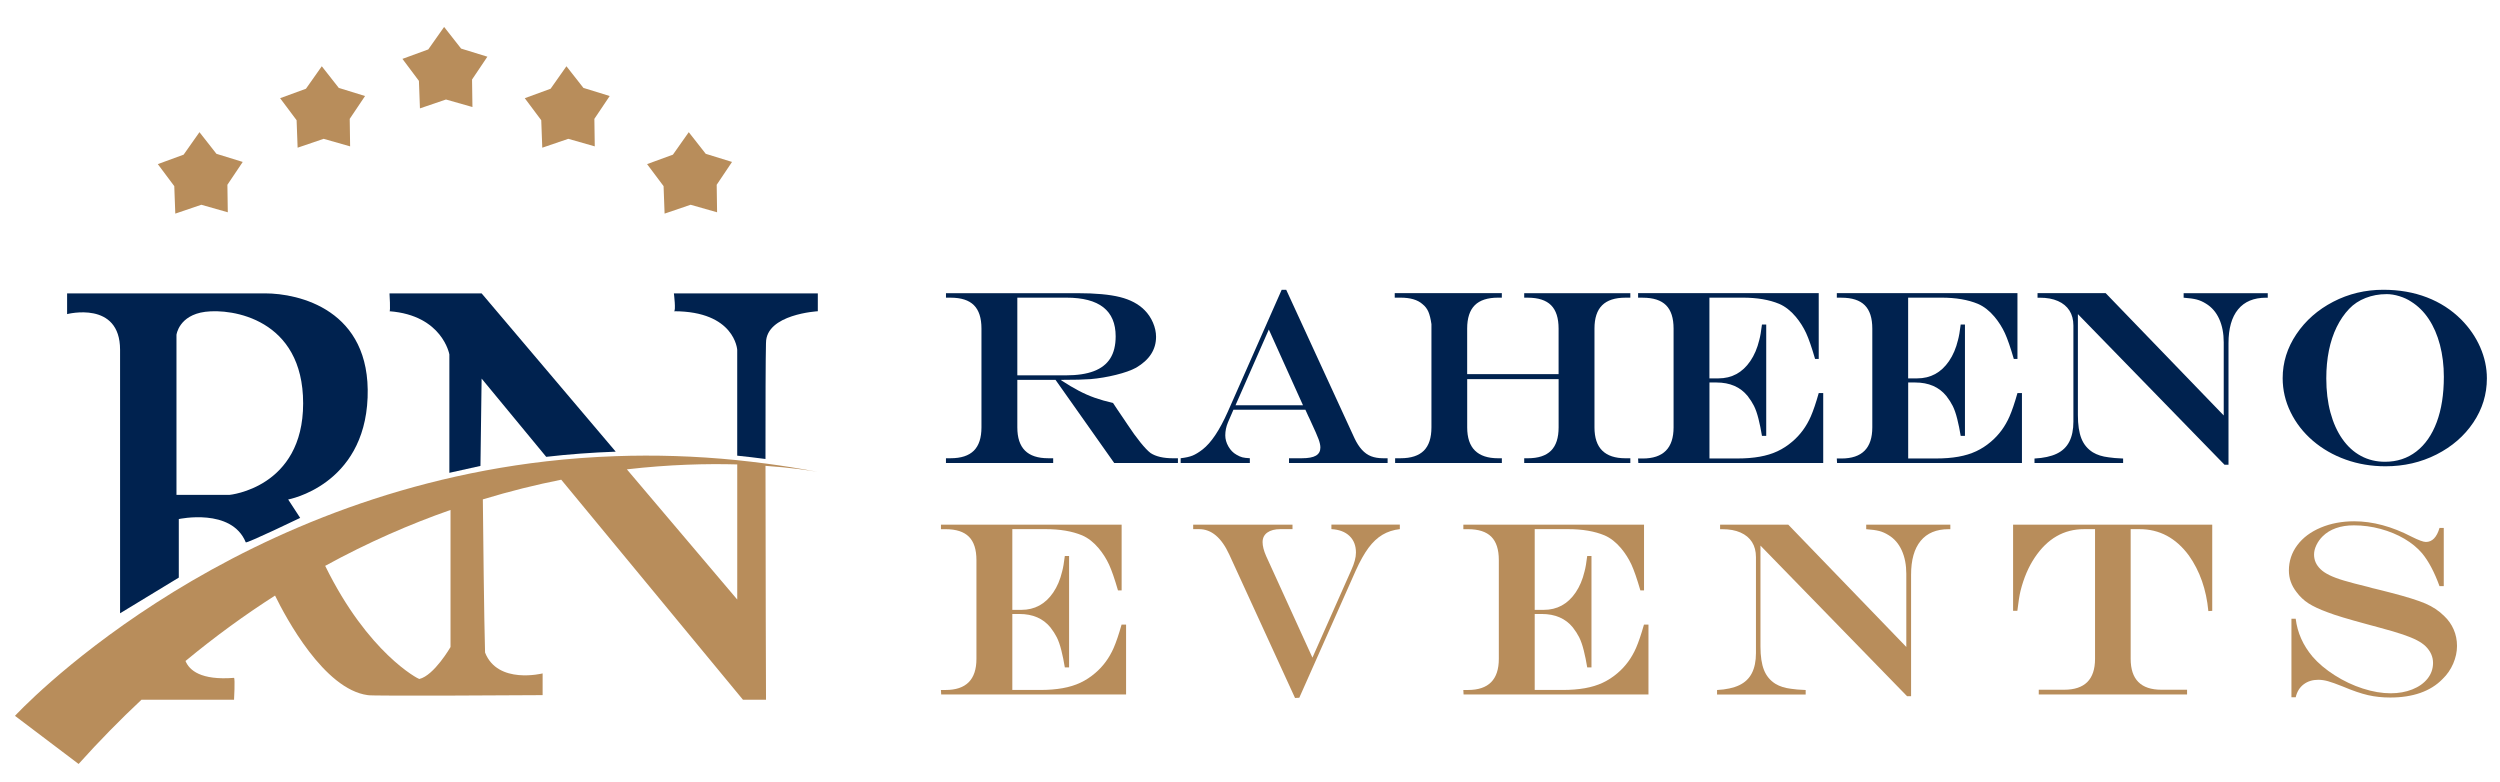 <?xml version="1.0" encoding="UTF-8"?>
<svg id="Layer_1" xmlns="http://www.w3.org/2000/svg" version="1.1" viewBox="0 0 1185.17 370.53">
  <!-- Generator: Adobe Illustrator 29.0.0, SVG Export Plug-In . SVG Version: 2.1.0 Build 186)  -->
  <defs>
    <style>
      .st0 {
        fill: none;
      }

      .st1 {
        fill: #00224f;
      }

      .st2 {
        fill: #b88d5b;
      }
    </style>
  </defs>
  <g>
    <path class="st1" d="M125.69,139.08H31.81v9.83s25.11-6.55,25.11,16.92v124.91l27.84-16.92v-27.75s25.06-5.46,31.75,11.05c.55.55,25.79-11.6,25.79-11.6l-5.69-8.73s36.03-6.53,37.66-48.3c1.64-41.77-32.75-49.41-48.58-49.41ZM108.77,234.6h-25.11v-75.87s1.09-9.28,13.65-10.92c12.55-1.64,46.4,3.28,46.4,43.4s-34.93,43.4-34.93,43.4Z"/>
    <polygon class="st2" points="107.99 100.64 95.44 97.07 83.1 101.27 82.62 88.24 74.81 77.8 87.05 73.32 94.56 62.66 102.61 72.92 115.07 76.77 107.8 87.6 107.99 100.64"/>
    <polygon class="st2" points="165.98 69.39 153.43 65.81 141.09 70.02 140.61 56.99 132.79 46.55 145.04 42.07 152.55 31.41 160.6 41.67 173.06 45.52 165.79 56.35 165.98 69.39"/>
    <polygon class="st2" points="223.97 50.74 211.42 47.17 199.08 51.38 198.6 38.35 190.78 27.91 203.03 23.43 210.54 12.77 218.59 23.03 231.05 26.88 223.78 37.7 223.97 50.74"/>
    <polygon class="st2" points="281.96 69.39 269.41 65.81 257.07 70.02 256.59 56.99 248.77 46.55 261.02 42.07 268.53 31.41 276.58 41.67 289.04 45.52 281.77 56.35 281.96 69.39"/>
    <polygon class="st2" points="339.95 100.64 327.4 97.07 315.06 101.27 314.58 88.24 306.76 77.8 319.01 73.32 326.52 62.66 334.57 72.92 347.03 76.77 339.76 87.6 339.95 100.64"/>
    <path class="st0" d="M297.2,222.51l52.3,61.72v-64.05c-14.45-.41-32.19.02-52.3,2.33Z"/>
    <path class="st1" d="M363.14,162.55c0-13.65,24.56-15,24.56-15v-8.47h-68.23s1.09,8.73,0,8.47c28.93,0,30.02,18.28,30.02,18.28v50.19c4.43.45,8.9.98,13.4,1.57,0-26.05.05-48.22.24-55.04Z"/>
    <path class="st1" d="M228.32,139.08h-43.67s.55,8.73,0,8.47c25.11,1.92,28.38,20.46,28.38,20.46v56.14l14.74-3.28.55-41.4,30.62,37.1c10.69-1.23,21.69-2.05,32.96-2.45l-63.58-75.04Z"/>
    <g>
      <path class="st2" d="M390.19,224.14c-.38-.07-1.27-.24-2.6-.47.87.16,1.73.3,2.6.47Z"/>
      <path class="st2" d="M390.19,224.14c.13.03.22.04.23.04-.08-.02-.16-.03-.23-.04Z"/>
      <path class="st2" d="M349.5,218.15c-19.93-2-39.14-2.55-57.59-1.9-11.27.4-22.27,1.22-32.96,2.45C101.35,236.86,7.1,339.36,7.1,339.36l30.16,22.81c9.84-10.95,19.79-21.08,29.81-30.45h43.88s.55-9.83,0-10.37c-15.71,1.23-21.2-3.58-23.01-8,14.14-11.7,28.34-21.99,42.45-31.01,5.1,10.42,23.21,44.43,43.94,47.2.49.55,82.91,0,82.91,0v-10.3s-21.29,5.39-27.29-9.89c-.46-15.05-.91-58.65-1.05-72.61,12.85-3.91,25.28-6.97,37.16-9.33l86.16,104.32h10.92s-.23-61.96-.24-110.89c12.05.84,20.57,2.13,24.69,2.84-8.34-1.57-16.57-2.88-24.69-3.95-4.5-.59-8.97-1.12-13.4-1.57ZM213.58,306.74s-7.79,13.51-14.81,15.15c-.45,0-24.31-12.19-44.61-53.64,20.29-11.12,40.24-19.79,59.42-26.5v65ZM349.5,220.17v64.05l-52.32-61.72s.01,0,.02,0c20.11-2.31,37.85-2.74,52.3-2.33,1.82.05,3.57.12,5.28.2-1.71-.08-3.46-.14-5.28-.2Z"/>
    </g>
  </g>
  <path class="st1" d="M500.38,180.07h-18.1v22.53c0,4.92,1.21,8.59,3.63,11.01s6.09,3.63,11.01,3.63h2.36v2.25h-50.83v-2.25h2.19c4.96,0,8.63-1.2,11.04-3.6,2.4-2.4,3.6-6.08,3.6-11.04v-46.85c0-4.99-1.19-8.68-3.57-11.06-2.38-2.38-6.07-3.57-11.06-3.57h-2.19v-2.13h62.41c8.45,0,15.14.62,20.06,1.84,4.92,1.23,8.82,3.3,11.7,6.22,1.65,1.65,2.97,3.61,3.95,5.88.98,2.27,1.47,4.52,1.47,6.74,0,6.07-3.15,10.95-9.45,14.64-2.34,1.27-5.53,2.4-9.57,3.4-4.03,1-8.05,1.67-12.04,2.02-3.04.23-7.66.35-13.89.35v.23c3.07,2,5.86,3.65,8.36,4.96,2.5,1.31,5.01,2.41,7.55,3.31,2.54.9,5.42,1.72,8.64,2.45l1.9,2.88c1.27,1.84,2.21,3.23,2.82,4.15.61.92,1.33,1.98,2.13,3.17,2.15,3.27,4.2,6.1,6.14,8.5,1.94,2.4,3.54,4.08,4.81,5.04,2.5,1.65,6.07,2.48,10.72,2.48h2.25v2.25h-30.2l-27.83-39.42ZM482.28,177.94h22.94c5.42,0,9.86-.66,13.34-1.99,3.48-1.33,6.07-3.34,7.78-6.05,1.71-2.71,2.56-6.2,2.56-10.46,0-12.22-7.78-18.33-23.34-18.33h-23.28v36.82Z"/>
  <path class="st1" d="M607.62,137.37h2.13l32.39,70.42c1.04,2.19,2.2,4,3.49,5.42,1.29,1.42,2.74,2.45,4.35,3.08s3.52.95,5.71.95h2.13v2.25h-46.74v-2.25h6.11c3.03,0,5.25-.41,6.66-1.24,1.4-.83,2.1-2.1,2.1-3.83,0-1.08-.28-2.38-.84-3.92-.56-1.54-1.78-4.32-3.66-8.36-.12-.23-.29-.61-.52-1.15-.23-.54-.48-1.06-.75-1.56l-1.33-2.94h-34.12l-2.59,5.99c-.85,2.04-1.27,4.09-1.27,6.17,0,1.77.49,3.52,1.47,5.24.98,1.73,2.26,3.04,3.83,3.92,1.04.62,1.97,1.03,2.8,1.24.83.21,2.01.36,3.54.43v2.25h-32.79v-2.25c2.38-.27,4.27-.69,5.68-1.27,1.4-.58,2.97-1.54,4.7-2.88,4.07-3.15,8.05-9.09,11.93-17.81l25.59-57.92ZM601.51,156.21l-15.79,35.9h31.98l-16.19-35.9Z"/>
  <path class="st1" d="M661.37,217.24h2.59c4.96,0,8.63-1.2,11.04-3.6,2.4-2.4,3.6-6.08,3.6-11.04v-48.93c-.35-2.46-.83-4.41-1.44-5.85-.61-1.44-1.56-2.66-2.82-3.66-2.31-2.04-5.76-3.05-10.37-3.05h-2.77v-2.13h50.77v2.13h-1.79c-4.96,0-8.64,1.2-11.04,3.6s-3.6,6.08-3.6,11.04v21.61h43.34v-21.61c0-4.99-1.19-8.68-3.57-11.06-2.38-2.38-6.07-3.57-11.06-3.57h-1.67v-2.13h50.31v2.13h-2.36c-4.92,0-8.59,1.2-11.01,3.6-2.42,2.4-3.63,6.08-3.63,11.04v46.85c0,4.92,1.23,8.59,3.69,11.01,2.46,2.42,6.11,3.63,10.95,3.63h2.36v2.25h-50.31v-2.25h1.67c4.96,0,8.63-1.2,11.04-3.6,2.4-2.4,3.6-6.08,3.6-11.04v-22.88h-43.34v22.88c0,4.92,1.23,8.59,3.69,11.01,2.46,2.42,6.11,3.63,10.95,3.63h1.79v2.25h-50.6v-2.25Z"/>
  <path class="st1" d="M776.56,138.98h85.64v31.18h-1.73c-1.58-5.45-2.99-9.54-4.24-12.25-1.25-2.71-2.87-5.27-4.87-7.69-2.42-2.88-5.05-4.94-7.9-6.17-4.73-1.96-10.47-2.94-17.23-2.94h-15.85v38.27h4.27c6.34,0,11.37-2.73,15.1-8.18,1.92-2.8,3.34-6.15,4.27-10.03.46-1.65.88-4.09,1.27-7.32h2.02v52.79h-2.02c-.46-2.84-1.01-5.52-1.64-8.04-.63-2.52-1.34-4.56-2.13-6.14-.79-1.57-1.8-3.15-3.03-4.73-3.46-4.26-8.38-6.4-14.75-6.4h-3.34v36.02h13.25c3.92,0,7.44-.28,10.57-.84,3.13-.56,5.94-1.42,8.44-2.59,2.5-1.17,4.84-2.7,7.03-4.58,3.76-3.19,6.68-7.17,8.76-11.93,1.19-2.73,2.44-6.42,3.75-11.06h2.13v33.14h-87.65l-.12-2.13h2.19c9.76,0,14.64-4.92,14.64-14.75v-46.85c0-4.99-1.19-8.68-3.57-11.06-2.38-2.38-6.07-3.57-11.06-3.57h-2.19v-2.13Z"/>
  <path class="st1" d="M870.77,138.98h85.64v31.18h-1.73c-1.58-5.45-2.99-9.54-4.24-12.25-1.25-2.71-2.87-5.27-4.87-7.69-2.42-2.88-5.05-4.94-7.9-6.17-4.73-1.96-10.47-2.94-17.23-2.94h-15.85v38.27h4.27c6.34,0,11.37-2.73,15.1-8.18,1.92-2.8,3.34-6.15,4.27-10.03.46-1.65.88-4.09,1.27-7.32h2.02v52.79h-2.02c-.46-2.84-1.01-5.52-1.64-8.04-.63-2.52-1.34-4.56-2.13-6.14-.79-1.57-1.8-3.15-3.03-4.73-3.46-4.26-8.38-6.4-14.75-6.4h-3.34v36.02h13.25c3.92,0,7.44-.28,10.57-.84,3.13-.56,5.94-1.42,8.44-2.59,2.5-1.17,4.84-2.7,7.03-4.58,3.76-3.19,6.68-7.17,8.76-11.93,1.19-2.73,2.44-6.42,3.75-11.06h2.13v33.14h-87.65l-.12-2.13h2.19c9.76,0,14.64-4.92,14.64-14.75v-46.85c0-4.99-1.19-8.68-3.57-11.06-2.38-2.38-6.07-3.57-11.06-3.57h-2.19v-2.13Z"/>
  <path class="st1" d="M965.91,138.98h32.33l55.96,57.98v-34.69c0-4.23-.72-7.92-2.16-11.09-1.44-3.17-3.53-5.58-6.25-7.23-1.46-.92-2.93-1.57-4.41-1.96-1.48-.38-3.54-.67-6.19-.86v-2.13h39.88v2.13h-.81c-5.8,0-10.22,1.84-13.25,5.53-3.04,3.69-4.55,9.05-4.55,16.08v57.57h-1.9l-69.5-71.4v47.83c0,4.65.56,8.37,1.67,11.15,1.11,2.79,2.92,4.97,5.42,6.54,2.04,1.23,4.51,2.02,7.43,2.36,1.61.27,3.92.46,6.92.58v2.13h-42.01v-2.13c4.3-.23,7.81-.99,10.52-2.28,2.71-1.29,4.71-3.2,5.99-5.73,1.29-2.54,1.93-5.69,1.93-9.45v-45.53c0-2.8-.62-5.19-1.87-7.15-1.25-1.96-3.06-3.47-5.45-4.52-2.38-1.06-5.26-1.58-8.64-1.58h-1.04v-2.13Z"/>
  <path class="st1" d="M1129.85,137.37c7.53,0,14.42,1.2,20.66,3.6,6.24,2.4,11.67,5.91,16.28,10.52,3.88,3.92,6.88,8.29,8.99,13.11,2.11,4.82,3.17,9.75,3.17,14.78,0,7.57-2.14,14.54-6.43,20.92-4.28,6.38-10.11,11.43-17.46,15.16-7.36,3.73-15.42,5.59-24.17,5.59-6.69,0-12.98-1.06-18.87-3.17-5.9-2.11-11.09-5.1-15.59-8.96-4.49-3.86-8-8.36-10.52-13.51-2.52-5.15-3.77-10.53-3.77-16.14,0-7.45,2.17-14.41,6.51-20.86,4.34-6.45,10.16-11.57,17.46-15.36,7.3-3.78,15.21-5.68,23.74-5.68ZM1131.35,139.44c-3.5,0-6.79.6-9.88,1.81-3.09,1.21-5.7,2.93-7.81,5.16-2.31,2.42-4.27,5.29-5.91,8.62-1.63,3.32-2.86,7.03-3.69,11.12-.83,4.09-1.24,8.5-1.24,13.23,0,5.92.65,11.31,1.96,16.16,1.31,4.86,3.19,9.05,5.65,12.56s5.4,6.2,8.82,8.04c3.42,1.84,7.22,2.77,11.41,2.77,5.69,0,10.63-1.62,14.84-4.87,4.21-3.25,7.43-7.89,9.68-13.92,2.25-6.03,3.37-13.2,3.37-21.5,0-5.38-.62-10.41-1.84-15.1-1.23-4.69-3-8.77-5.3-12.25-2.3-3.48-5.09-6.23-8.36-8.27-1.61-1.08-3.48-1.94-5.59-2.59-2.11-.65-4.15-.98-6.11-.98Z"/>
  <path class="st2" d="M446.09,248.72h85.64v31.18h-1.73c-1.58-5.45-2.99-9.54-4.24-12.25-1.25-2.71-2.87-5.27-4.87-7.69-2.42-2.88-5.05-4.94-7.9-6.17-4.73-1.96-10.47-2.94-17.23-2.94h-15.85v38.27h4.26c6.34,0,11.37-2.73,15.1-8.18,1.92-2.8,3.34-6.15,4.26-10.03.46-1.65.88-4.09,1.27-7.32h2.02v52.79h-2.02c-.46-2.84-1.01-5.52-1.64-8.04-.63-2.52-1.35-4.56-2.13-6.14-.79-1.57-1.8-3.15-3.03-4.73-3.46-4.26-8.38-6.4-14.75-6.4h-3.34v36.02h13.25c3.92,0,7.44-.28,10.57-.84,3.13-.56,5.94-1.42,8.44-2.59,2.5-1.17,4.84-2.7,7.03-4.58,3.76-3.19,6.68-7.17,8.76-11.93,1.19-2.73,2.44-6.42,3.75-11.06h2.13v33.14h-87.65l-.12-2.13h2.19c9.76,0,14.64-4.92,14.64-14.75v-46.85c0-4.99-1.19-8.68-3.57-11.06-2.38-2.38-6.07-3.57-11.06-3.57h-2.19v-2.13Z"/>
  <path class="st2" d="M565.65,248.72h47.08v2.13h-5.76c-2.61,0-4.67.54-6.17,1.61-1.5,1.08-2.25,2.59-2.25,4.55,0,1.84.56,4.03,1.67,6.57l21.96,48.18,18.44-41.55c1.46-3.19,2.19-5.94,2.19-8.24,0-3.3-1.03-5.94-3.08-7.9-2.06-1.96-4.91-3.03-8.56-3.23v-2.13h32.44v2.13c-3.07.35-5.82,1.24-8.24,2.68-2.42,1.44-4.63,3.52-6.63,6.22-2,2.71-4.02,6.31-6.05,10.81l-26.74,60.22-2.02.12-31.18-68c-3.69-8.03-8.45-12.04-14.29-12.04h-2.82v-2.13Z"/>
  <path class="st2" d="M693.74,248.72h85.64v31.18h-1.73c-1.58-5.45-2.99-9.54-4.24-12.25-1.25-2.71-2.87-5.27-4.87-7.69-2.42-2.88-5.05-4.94-7.9-6.17-4.73-1.96-10.47-2.94-17.23-2.94h-15.85v38.27h4.26c6.34,0,11.37-2.73,15.1-8.18,1.92-2.8,3.34-6.15,4.26-10.03.46-1.65.88-4.09,1.27-7.32h2.02v52.79h-2.02c-.46-2.84-1.01-5.52-1.64-8.04-.63-2.52-1.35-4.56-2.13-6.14-.79-1.57-1.8-3.15-3.03-4.73-3.46-4.26-8.38-6.4-14.75-6.4h-3.34v36.02h13.25c3.92,0,7.44-.28,10.57-.84,3.13-.56,5.94-1.42,8.44-2.59,2.5-1.17,4.84-2.7,7.03-4.58,3.76-3.19,6.68-7.17,8.76-11.93,1.19-2.73,2.44-6.42,3.75-11.06h2.13v33.14h-87.65l-.12-2.13h2.19c9.76,0,14.64-4.92,14.64-14.75v-46.85c0-4.99-1.19-8.68-3.57-11.06-2.38-2.38-6.07-3.57-11.06-3.57h-2.19v-2.13Z"/>
  <path class="st2" d="M815.43,248.72h32.33l55.96,57.98v-34.69c0-4.23-.72-7.92-2.16-11.09-1.44-3.17-3.52-5.58-6.25-7.23-1.46-.92-2.93-1.57-4.41-1.96-1.48-.38-3.54-.67-6.19-.86v-2.13h39.88v2.13h-.81c-5.8,0-10.22,1.84-13.25,5.53-3.04,3.69-4.55,9.05-4.55,16.08v57.57h-1.9l-69.5-71.4v47.83c0,4.65.56,8.37,1.67,11.15,1.11,2.79,2.92,4.97,5.42,6.54,2.04,1.23,4.51,2.02,7.43,2.36,1.61.27,3.92.46,6.91.58v2.13h-42.01v-2.13c4.3-.23,7.81-.99,10.52-2.28,2.71-1.29,4.71-3.2,5.99-5.73,1.29-2.54,1.93-5.69,1.93-9.45v-45.53c0-2.8-.63-5.19-1.87-7.15-1.25-1.96-3.06-3.47-5.45-4.52-2.38-1.06-5.26-1.58-8.64-1.58h-1.04v-2.13Z"/>
  <path class="st2" d="M954.35,248.72h94.4v40.86l-1.84.12c-.96-10.22-4.03-19-9.22-26.34-6.15-8.34-13.95-12.51-23.4-12.51h-4.21v61.49c0,9.76,4.86,14.64,14.58,14.64h12.16v2.25h-70.31v-2.25h12.04c9.76,0,14.64-4.88,14.64-14.64v-61.49h-5.19c-9.61,0-17.4,4.49-23.4,13.48-2.96,4.42-5.21,9.68-6.74,15.79-.5,2.07-1,5.23-1.5,9.45h-2.02v-40.86Z"/>
  <path class="st2" d="M1156.49,250.27h2.02v27.6h-2.02c-2.42-6.65-5.17-11.83-8.24-15.56-2.23-2.61-5.02-4.91-8.39-6.89-3.36-1.98-7.13-3.53-11.29-4.67-4.17-1.13-8.39-1.7-12.65-1.7-3.19,0-6.03.44-8.53,1.33-2.5.88-4.61,2.19-6.34,3.92-1.23,1.23-2.21,2.61-2.94,4.15-.73,1.54-1.09,3.02-1.09,4.44,0,2.69,1.04,5.01,3.11,6.97.96.96,2.33,1.88,4.12,2.77,1.79.88,4.09,1.75,6.92,2.59,2.82.85,6.77,1.88,11.84,3.11,1.38.42,2.32.67,2.82.75l2.82.69,4.5,1.15c7.61,1.96,13.16,3.69,16.65,5.19,3.5,1.5,6.47,3.48,8.93,5.94,1.92,1.81,3.41,3.92,4.47,6.34,1.06,2.42,1.59,5.03,1.59,7.84s-.6,5.54-1.79,8.33c-1.19,2.79-2.88,5.24-5.07,7.35-2.84,2.92-6.35,5.11-10.52,6.57-4.17,1.46-8.92,2.19-14.26,2.19-3.73,0-7.23-.37-10.52-1.12-3.28-.75-7.29-2.12-12.02-4.12-3.07-1.23-5.42-2.06-7.03-2.51-1.61-.44-3.13-.66-4.55-.66-2.73,0-5.04.72-6.94,2.16s-3.16,3.49-3.77,6.14h-2.02v-37.23h2.02c.81,6.61,3.48,12.6,8.01,17.98,2.73,3.15,6.21,6.08,10.46,8.79s8.69,4.81,13.34,6.31c4.65,1.5,9.07,2.25,13.25,2.25,3.73,0,7.14-.61,10.23-1.84,3.09-1.23,5.5-2.94,7.23-5.13,1.73-2.19,2.59-4.67,2.59-7.43,0-2.92-1.17-5.55-3.52-7.89-1.08-1.04-2.47-2-4.18-2.88-1.71-.88-3.92-1.79-6.63-2.71-2.71-.92-6.43-2.02-11.15-3.28l-5.76-1.56c-8.99-2.42-15.21-4.3-18.67-5.65-3.88-1.42-6.93-2.84-9.13-4.26-2.21-1.42-4.12-3.23-5.73-5.42-2.38-3.07-3.57-6.45-3.57-10.14,0-4.46,1.33-8.46,3.98-12.02,2.65-3.55,6.36-6.33,11.12-8.33,4.76-2,10.05-3,15.85-3,8.76,0,17.85,2.44,27.26,7.32,3.3,1.65,5.55,2.48,6.74,2.48,3,0,5.15-2.21,6.45-6.63Z"/>
</svg>